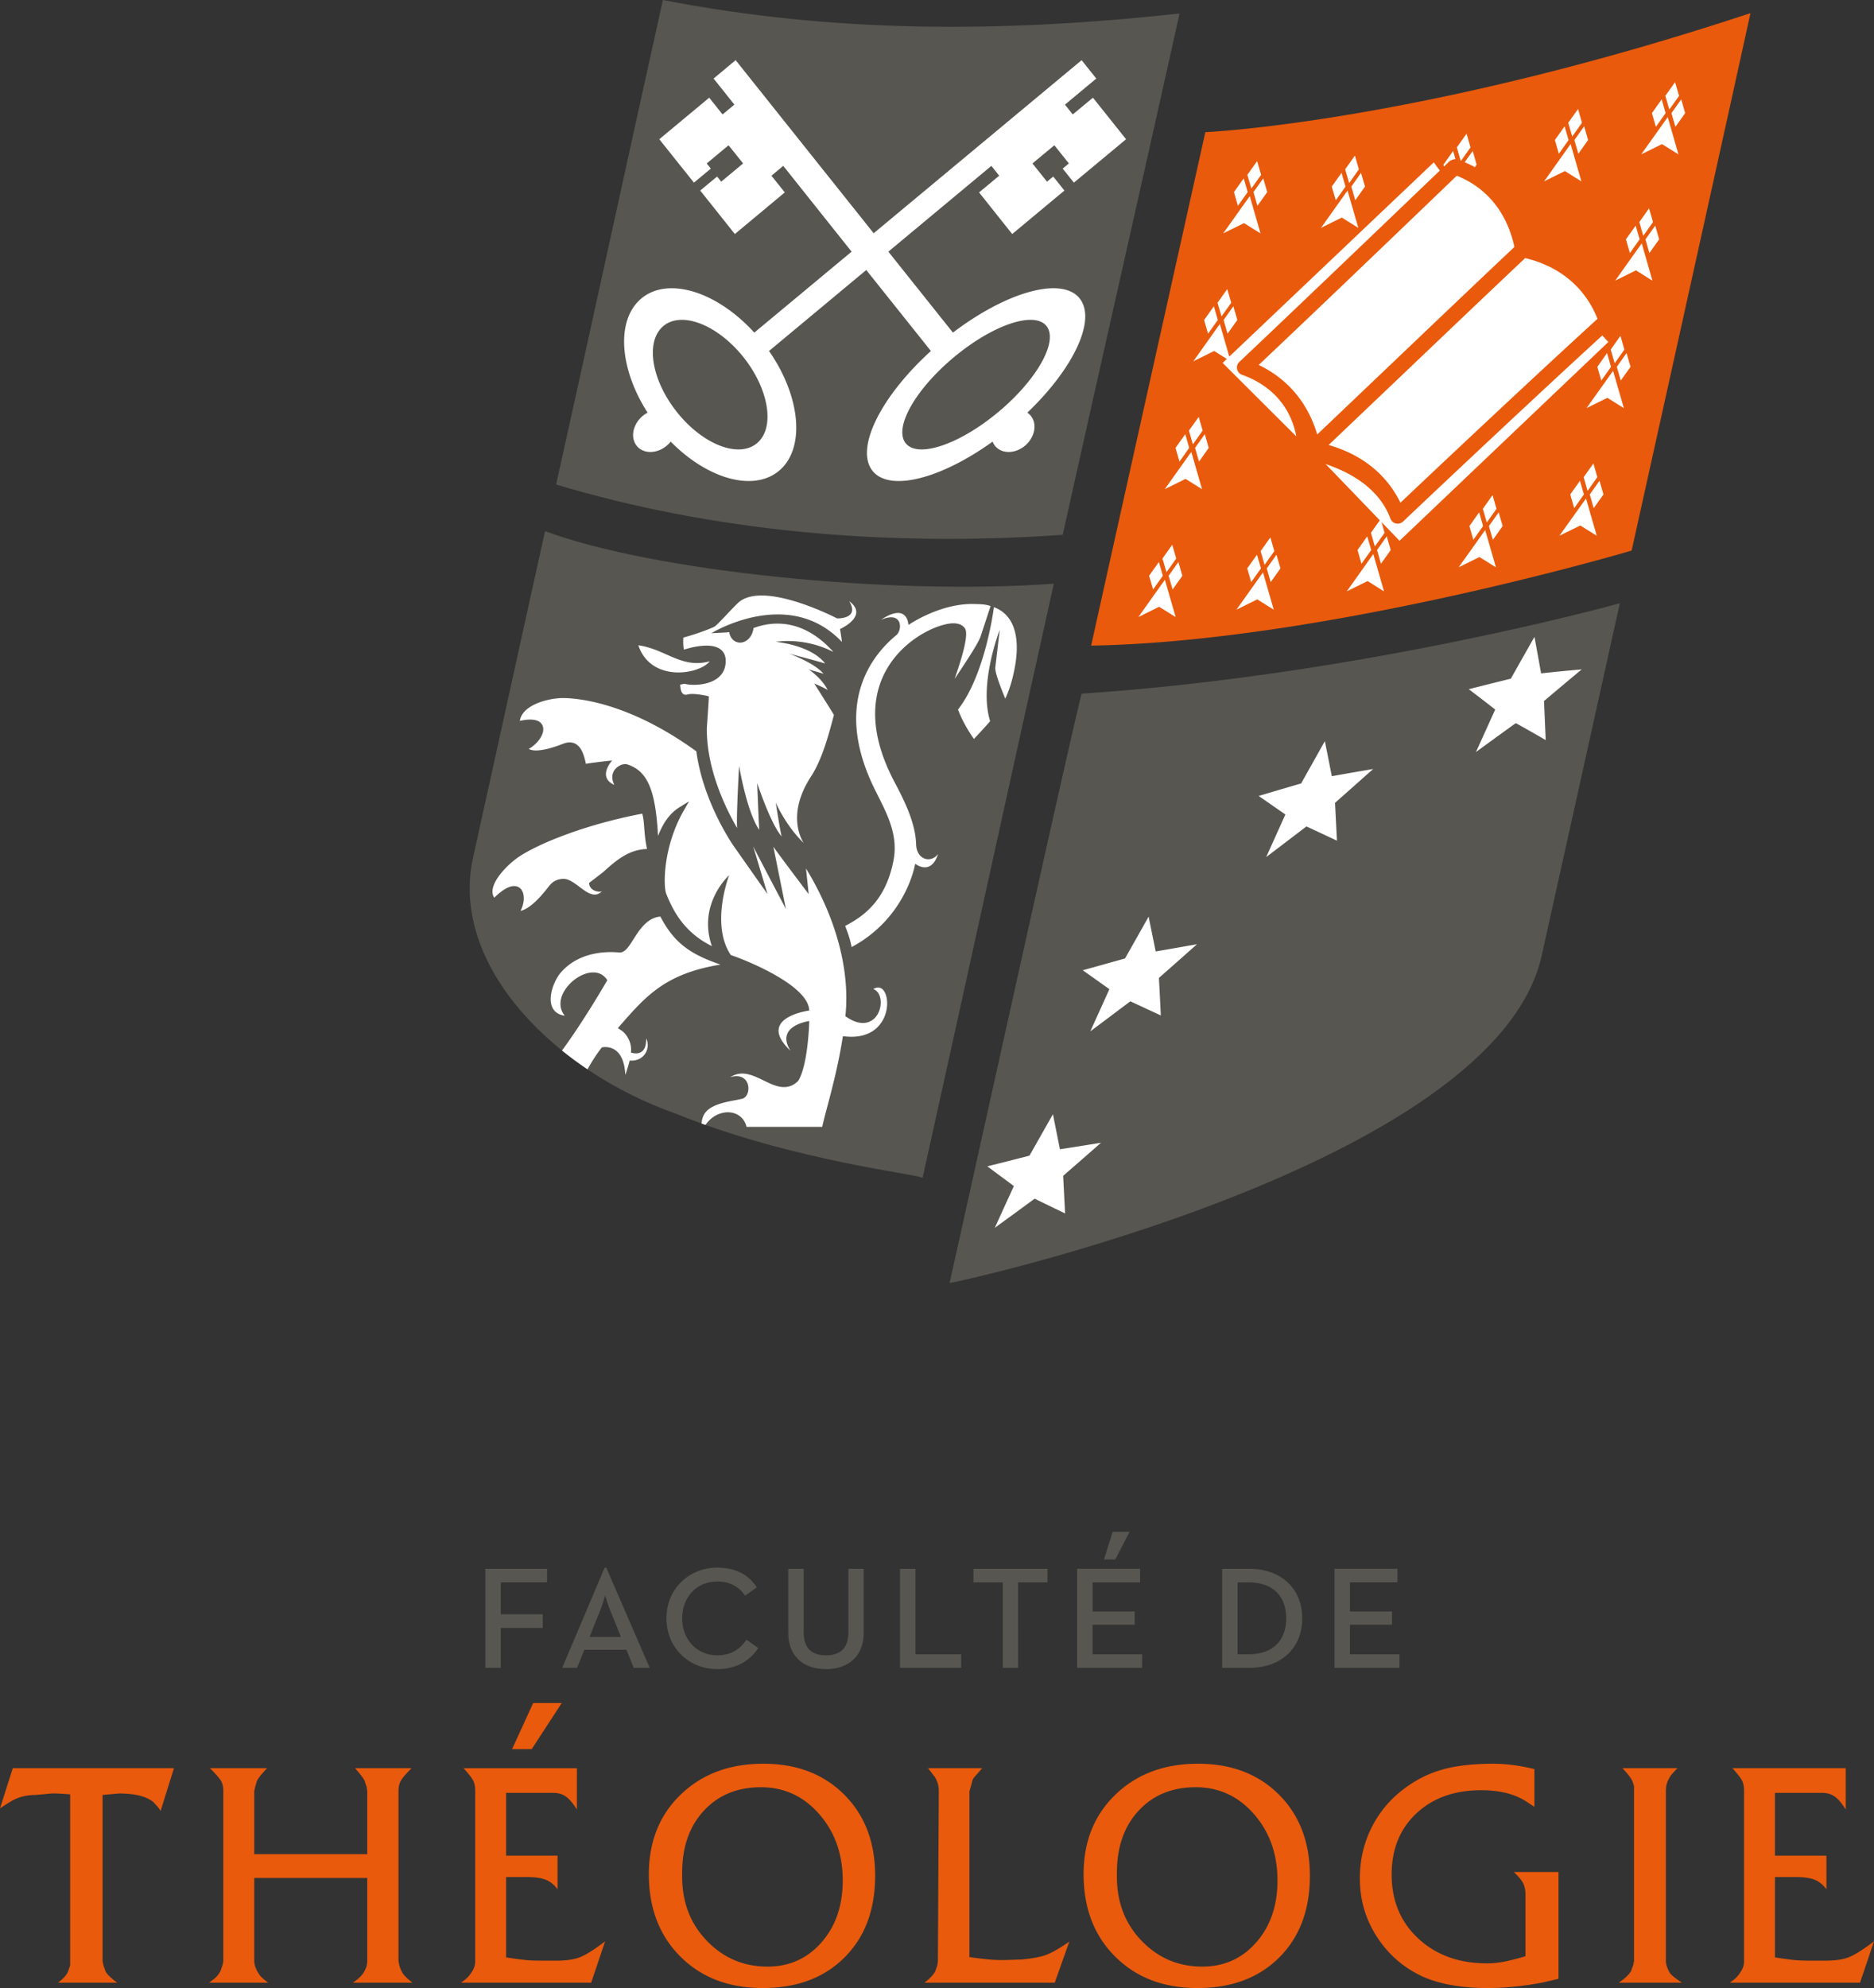 <svg xmlns="http://www.w3.org/2000/svg" width="600" height="636.255" viewBox="0 0 600 636.255"><rect x="0" y="0" width="600" height="636.255" fill="#333333" stroke="none"/><path d="M0 578.746c2.097-1.393 3.583-2.313 4.473-2.762 2.035-1.014 4.35-1.525 6.95-1.525l5.146-.472h1.044c.829 0 2.446.093 4.853.286v54.73l-.666 1.904c-.44 1.145-1.524 2.36-3.234 3.63H37.51c-1.966-1.455-3.204-2.662-3.715-3.614l-.666-1.896-.286-1.34V574.46l5.24-.472c5.332 0 9.077.983 11.236 2.949.186.255.41.51.666.766a8.097 8.097 0 0 1 1.424 1.904l4.287-13.714H4.094L0 578.746zm128.627 52.171c-.256-.379-.511-1.014-.766-1.903l-.279-1.332v-54.459c0-1.33.248-2.437.759-3.327.51-.89 1.648-2.222 3.428-4.002h-18.094c1.78 2.028 2.794 3.367 3.05 4.002l.665 1.996.193 1.331v20.184h-36.18v-20.184l.295-1.33.58-1.997a10.62 10.62 0 0 1 1.076-1.572c.387-.48 1.106-1.284 2.144-2.43h-18.28c1.904 1.904 3.095 3.266 3.568 4.095.48.82.712 1.903.712 3.234v54.46l-.279 1.33-.673 1.904c-.441.767-.882 1.37-1.331 1.811-.441.45-1.208 1.053-2.283 1.811h18.945c-1.246-.89-2.144-1.68-2.701-2.383a13.5 13.5 0 0 1-.89-1.424 7.554 7.554 0 0 1-.65-1.618c-.155-.573-.232-1.052-.232-1.432v-26.66h36.18v26.66c0 1.084-.318 2.16-.952 3.235-.512 1.084-1.719 2.291-3.622 3.622h19.045c-1.966-1.524-3.111-2.724-3.428-3.622zm51.223-85.876h-9.14l-6.763 14.758h6.283l9.62-14.758zm-1.81 82.45h-4.381c-2.16 0-3.9-.061-5.24-.193-1.33-.123-3.458-.41-6.376-.85v-25.71h6.57c2.662 0 4.713.287 6.137.86 1.432.572 2.686 1.586 3.761 3.048v-10.764h-16.468v-20.09h15.168c1.54 0 2.864.402 3.986 1.19 1.122.798 2.29 2.176 3.505 4.15v-13.234H148.43c1.648 1.841 2.677 3.173 3.095 3.993.41.828.62 1.935.62 3.335v54.46c0 1.137-.325 2.22-.975 3.234a11.464 11.464 0 0 1-1.316 1.757c-.48.542-1.246 1.16-2.283 1.865h41.705l4.473-13.241c-3.304 2.515-5.905 4.179-7.808 4.984-1.904.804-4.535 1.207-7.902 1.207zm66.355-63.027c-10.788 0-19.595 3.282-26.42 9.844-6.819 6.555-10.232 15.068-10.232 25.523 0 10.843 3.359 19.626 10.092 26.344 6.725 6.717 15.517 10.076 26.374 10.076 10.912 0 19.642-3.258 26.181-9.79 6.54-6.531 9.805-15.246 9.805-26.15 0-10.71-3.296-19.363-9.898-25.956-6.6-6.594-15.23-9.89-25.902-9.89zm18.612 57.184c-4.535 5.17-10.292 7.746-17.28 7.746-7.608 0-14.07-2.74-19.371-8.219-5.302-5.479-7.948-12.335-7.948-20.578v-1.238c0-8.234 2.313-14.858 6.949-19.866 4.636-4.999 10.727-7.506 18.28-7.506 7.429 0 13.643 2.87 18.658 8.605 5.015 5.735 7.522 12.816 7.522 21.244 0 8.04-2.267 14.65-6.81 19.812zm64.126 5.462l-5.711.193c-1.78 0-3.367-.062-4.768-.193-1.393-.124-3.49-.38-6.276-.759v-53.043l.38-1.33.572-2.09c.062-.387.44-.952 1.138-1.71l2.004-2.284h-17.328c1.2 1.587 1.834 2.415 1.904 2.47.441.572.728 1.09.851 1.532.45.89.674 2.027.674 3.42l-.287 54.366-.193 1.332-.666 1.903c-.572 1.084-1.71 2.291-3.428 3.622h41.697l4.667-13.14c-3.041 2.097-5.471 3.49-7.282 4.194-1.811.697-4.458 1.2-7.948 1.517zm56.454-62.646c-10.788 0-19.595 3.282-26.413 9.844-6.825 6.555-10.239 15.068-10.239 25.523 0 10.843 3.36 19.626 10.092 26.344 6.726 6.717 15.517 10.076 26.375 10.076 10.912 0 19.641-3.258 26.18-9.79 6.54-6.531 9.806-15.246 9.806-26.15 0-10.71-3.305-19.363-9.898-25.956-6.601-6.594-15.23-9.89-25.903-9.89zm18.612 57.184c-4.535 5.17-10.292 7.746-17.273 7.746-7.615 0-14.077-2.74-19.378-8.219-5.301-5.479-7.948-12.335-7.948-20.578v-1.238c0-8.234 2.314-14.858 6.95-19.866 4.635-4.999 10.726-7.506 18.279-7.506 7.43 0 13.644 2.87 18.659 8.605 5.015 5.735 7.522 12.816 7.522 21.244 0 8.04-2.268 14.65-6.81 19.812zm85.593-18.67c.41.982.62 2.042.62 3.188v19.904c-2.987.883-5.379 1.486-7.159 1.804-1.78.317-3.498.48-5.146.48-8.97 0-16.306-2.647-21.995-7.94-5.696-5.287-8.543-12.12-8.543-20.486 0-8.11 2.639-14.634 7.917-19.572 5.278-4.945 12.212-7.414 20.802-7.414 5.85 0 10.649 1.2 14.402 3.614l2.578 1.71v-12.088c-4.698-1.137-9.079-1.71-13.134-1.71-6.036 0-11.16.534-15.377 1.61-4.226 1.083-8.08 2.825-11.57 5.231-5.085 3.429-8.985 7.74-11.709 12.932-2.732 5.193-4.094 10.835-4.094 16.925 0 6.911 1.865 13.218 5.61 18.922 3.747 5.704 8.762 9.952 15.046 12.739 5.525 2.29 12.22 3.428 20.09 3.428 5.773 0 11.77-.604 17.993-1.811l4.86-1.146v-34.175h-14.286c1.648 1.587 2.685 2.871 3.095 3.854zm46.755 28.272c-.418-.727-.72-1.408-.905-2.043-.193-.635-.286-1.145-.286-1.525v-54.459c0-1.145.185-2.159.557-3.049.371-.882.774-1.602 1.2-2.144.433-.534 1.083-1.245 1.957-2.136h-17.614c1.564 1.649 2.593 2.95 3.073 3.9.24.512.456 1.146.642 1.905v55.983a2.715 2.715 0 0 0-.155.713c-.03.286-.085.495-.146.619l-.697 1.903c-.728 1.146-2.012 2.353-3.862 3.622h20.183c-2.22-1.463-3.537-2.554-3.947-3.289zm57.644-4.96c-1.903.804-4.542 1.2-7.901 1.2h-4.38c-2.16 0-3.909-.055-5.24-.187-1.33-.124-3.46-.41-6.377-.859v-25.709h6.571c2.662 0 4.713.287 6.137.86 1.431.572 2.677 1.586 3.761 3.049v-10.758h-16.469v-20.09h15.169c1.54 0 2.863.395 3.985 1.192 1.123.79 2.291 2.175 3.506 4.14v-13.234H554.68c1.649 1.842 2.678 3.173 3.096 4.002.403.82.619 1.934.619 3.327v54.46c0 1.145-.333 2.22-.975 3.234-.395.635-.828 1.23-1.316 1.765-.487.542-1.245 1.16-2.282 1.857h41.705L600 621.306c-3.305 2.515-5.905 4.17-7.809 4.984zM560.445 4.207c-106.403 35.189-174.529 38.09-174.529 38.09S361.631 151.287 349.35 206.62c74.781-1.26 173.05-30.414 173.05-30.414S552.584 40.146 560.446 4.207z" fill="#e95a0c"/><path d="M155.396 533.78h4.945v-12.777h13.427v-4.38h-13.427v-10.216h14.82v-4.334h-19.765v31.707zm38.177-32.035L180 533.777h4.76l2.329-5.781h13.473l2.33 5.78h5.13l-13.891-32.03h-.557zm5.216 22.15h-10.022l3.451-8.622c.743-1.819 1.486-4.527 1.54-4.667.047.233.883 2.941 1.58 4.667l3.451 8.621zm30.848 5.873c-6.57 0-11.23-5.085-11.23-11.841 0-6.764 4.66-11.794 11.23-11.794 4.156 0 7.135 1.818 8.907 4.566l3.777-2.701c-2.802-4.203-6.996-6.292-12.684-6.292-8.993 0-16.267 6.756-16.267 16.22 0 9.466 7.274 16.268 16.267 16.268 5.928 0 10.401-2.561 13.148-6.756l-3.776-2.662c-2.051 3.033-4.984 4.992-9.372 4.992zm41.995-7.412c0 5.123-2.57 7.414-7.182 7.414s-7.136-2.291-7.136-7.414v-20.284h-4.937v20.562c0 7.693 5.177 11.562 12.073 11.562 6.849 0 12.073-3.869 12.073-11.562v-20.562h-4.891v20.284zm21.477-20.283h-4.945v31.707h19.587v-4.341h-14.642v-27.366zm18.544 4.336h9.419v27.365h4.89V506.41h9.419v-4.333h-23.728v4.333zm44.603-16.179l-2.802 8.861h3.637l4.574-8.86h-5.41zm-6.44 29.749h13.475v-4.249h-13.474v-9.318h15.2v-4.341h-20.138v31.707h20.795v-4.334h-15.857v-9.465zm50.195-17.903h-8.722v31.7h8.722c10.208 0 16.925-6.339 16.925-15.85s-6.764-15.85-16.925-15.85zm-.325 27.365h-3.452v-23.03h3.452c8.25 0 12.12 4.759 12.12 11.515s-3.87 11.515-12.12 11.515zm32.527-9.467h13.474v-4.241h-13.474v-9.326h15.2v-4.334h-20.145v31.707h20.795v-4.341h-15.85v-9.465zM216.26 356.376c38.092 15.431 79.34 19.556 79.109 20.655 14.022-63.158 27.983-127.066 42.037-190.232-53.128 3.87-128.977-4.101-162.89-16.824-7.878 35.421-15.168 68.93-23.03 104.344-7.717 34.656 26.28 68.521 64.774 82.057zm130.03-134.382c-3.876 15.285-28.184 125.325-42.254 188.622-.07.325 174.568-37.263 189.574-104.778 8.35-37.518 25.012-112.765 25.012-112.765s-82.784 23.024-172.331 28.92zm-6.04-50.831c12.135-54.637 25.275-112.215 37.418-166.845C321.042 10.502 267.186 10.664 212.239 0c-11.801 53.105-22.38 101.969-34.183 155.066 49.282 14.781 104.84 20.137 162.194 16.097z" fill="#575651"/><path d="M227.24 211.644c-9.062 2.438-13.899-3.807-22.868-5.138 4.032 11.98 19.487 9.418 22.869 5.138zm-34.505 73.61c-.55.302-3.916.21-4.14-2.677 0 0 4.248-3.227 4.681-3.622 3.739-3.343 7.964-7.127 13.877-7.236-.596-2.81-.751-5.015-.89-6.825-.132-1.71-.24-3.12-.643-4.49-17.947 3.398-32.96 9.473-39.391 13.737-3.336 2.222-8.18 7.027-8.528 10.765-.094.906.093 1.703.549 2.4 2.515-2.477 4.651-3.731 6.354-3.731 1.192 0 2.135.604 2.654 1.695.782 1.625.495 4.133-.604 6.253 1.843-.402 4.768-2.229 9.094-7.894 1.2-1.563 2.685-2.26 4.41-2.353 4.42-.255 8.545 7.833 12.577 3.979zm121.273-81.727l3.15-9.565c-1.687-.58-2.917-.58-5.138-.65-11.02-.356-21.182 6.71-21.182 6.71s-.116-7.43-8.807-1.649c7.097-3.018 6.88 3.289 4.977 4.868-5.696 4.705-21.236 19.997-7.136 48.972 3.521 7.22 7.917 14.31 6.191 23.202-2.407 12.429-9.078 17.614-15.462 20.91.093.264.2.542.31.829.603 1.625 1.33 3.582 1.74 5.958 17.684-9.488 20.362-26.684 20.362-26.684s5.023 4.071 7.328-3.119c-2.314 3.089-6.887 1.858-7.034-3.126-.193-6.578-3.429-13.334-6.896-19.881-18.913-35.7 10.595-50.822 18.806-50.822 1.734 0 2.98.542 3.723 1.602 1.733 2.515-2.934 14.89-3.274 16.182 2.438-3.746 7.607-11.268 8.342-13.737zm6.073-1.94l-1.409 11.995c-.232 1.965 2.755 8.876 3.18 10.006 1.286-2.7 2.253-5.796 2.98-9.565 1.44-7.383.681-13.126-2.19-16.6-1.13-1.386-2.608-2.422-4.419-3.111 0 0-2.662 21.506-11.5 32.766 1.115 3.003 2.871 6.238 5.1 9.426.403-.433.79-.85 1.169-1.253 1.509-1.626 2.832-3.05 4.024-4.45-3.715-11.91 3.065-29.215 3.065-29.215zm-48.187-9.172c3.49 5.735-3.87 5.503-3.87 5.503s-23.89-12.452-31.8-4.899c-2.096 1.997-6.477 6.91-7.382 7.468-.914.55-5.735 2.415-9.906 3.514l-.14.038c-.077.883-.108 2.825.194 3.87 1.517-.488 4.442-1.285 7.205-1.285 5.061 0 6.005 2.717 6.122 4.334.147 2.144-.426 3.924-1.718 5.302-2.446 2.63-6.718 2.91-8.436 2.91-.998 0-2.221-.094-2.964-.341-.279.046-.766.139-1.432.301.163 2.694.906 3.545 2.507 3.111 1.525-.433 5.093.248 5.929.442l.735.178-.008.766c-.054 1.285-.626 9.372-.626 9.372-.14 13.25 6.206 26.018 9.704 32.024-.31-3.7.635-19.92.635-19.92s2.422 14.696 6.446 20.484c-.201-2.987-.658-14.967-.658-14.967s4.25 12.963 7.824 17.065c-.526-2.051-1.88-10.788-1.88-10.788s3.196 7.36 8.923 12.87c-1.138-1.82-5.154-9.674 2.337-21.213 3.32-5.116 5.31-11.871 7.36-19.75-1.494-2.507-6.307-10.06-6.307-10.06s3.815 1.624 4.334 2.128c-1.997-4.001-6.261-6.725-6.261-6.725.743.371 4.264 1.168 4.937 1.563-2.732-3.514-11.02-6.509-11.02-6.509s10.238 2.686 11.516 3.158c-4.59-5.967-15.811-6.942-15.811-6.942s9.03-1.64 18.465 3.258c-12.197-13.683-24.393-7.932-25.578-7.708-.433 3.088-2.437 4.698-4.325 4.698-1.518 0-3.08-1.045-3.475-3.351-.457.046-.836.085-1.123.1l-4.589.24s24.71-15.238 41.799 2.794c-.109-1.153-.612-4.125-.612-4.125s9.38-4.156 2.949-8.908zm-69.886 144.433c.395-3.359-1.501-6.099-3.29-7.228l-.905-.573.697-.805c8.381-9.58 14.603-16.677 32.179-19.533-9.543-3.29-14.75-6.756-19.255-15.37-4.24.364-6.671 4.202-8.652 7.314-1.486 2.337-2.655 4.194-4.388 4.194-.944-.062-12.104-1.516-18.914 6.5-2.918 3.437-5.897 12.662 1.346 13.722-5.935-7.282 8.846-19.014 13.613-11.369 0 0-7.081 12.383-14.503 22.513 2.609 2.105 5.34 4.11 8.165 6.014a53.172 53.172 0 0 1 4.582-7.012s7.058-1.765 7.522 8.83c.766-2.159 1.4-4.605 1.4-4.605l.705-.007c4.233-.055 6.036-4.218 4.573-7.097.155 6.47-4.875 4.512-4.875 4.512zm79.167-20.802c-.487 0-1.021.17-1.594.488 1.47.518 2.399 2.12 2.399 4.295 0 3.18-2.004 6.563-5.719 6.563-1.57 0-3.297-.62-5.139-1.858l-.456-.302.054-.541c1.4-14.542-3.173-31.211-12.669-46.76l.867 8.22s-10.448-13.791-11.314-15.192l4.016 19.944s-10.092-19.17-10.479-20.06l4.59 15.308-10.696-15.192c-1.021-1.462-9.944-14.665-12.095-30.507-21.817-15.81-38.247-17.049-42.782-17.049-3.126 0-9.186 1.145-12.134 4.225-.883.914-1.416 1.943-1.594 3.073 1.261-.271 2.367-.41 3.312-.41 3.22 0 3.978 1.586 4.148 2.538.418 2.376-1.974 5.363-4.605 6.857 1.819 1.006 5.61.456 11.036-1.664.727-.279 1.424-.425 2.058-.425 3.645 0 4.613 4.248 5.131 6.524.024.115.055.224.07.325 2.949-.503 8.428-1.068 8.428-1.068s-4.93 5.293.673 7.816c-2.33-4.713 2.306-7.182 4.164-6.555 6.578 2.144 9.031 8.35 9.836 22.9 1.672-4.358 3.939-7.384 6.864-9.187l3.057-1.888-1.78 3.11c-6.593 11.617-6.47 24.054-5.533 26.422 2.22 5.626 5.882 12.49 14.627 16.794-4.675-13.544 5.525-22.675 5.525-22.675s-6.067 15.67.534 25.53c7.306 2.523 24.958 10.216 25.113 17.769 0 0-17.258 2.22-6.005 12.862-5.046-8.064 6.013-9.503 6.013-9.503s-.31 13.852-3.513 19.115l-.132.147c-1.316 1.254-2.77 1.873-4.442 1.873-2.167 0-4.288-1.03-6.517-2.12-2.244-1.084-4.558-2.206-6.864-2.206-1.354 0-2.631.387-3.87 1.184 3.158-1.045 5.55.34 5.828 3.072.17 1.625-.519 3.521-2.113 3.846-1.215.256-2.33.472-3.359.666-7.104 1.377-9.185 3.467-9.495 7.213.425.154.843.302 1.261.448 1.649-2.453 4.38-4.039 7.174-4.039 2.98 0 5.325 1.88 5.96 4.659h24.238c.387-1.827.998-4.118 1.687-6.718 1.455-5.502 3.451-13.048 4.782-21.437l.14-.851.859.077c.634.07 1.261.1 1.865.1 5.773 0 8.614-2.816 9.983-5.177 1.927-3.342 1.765-7.236.627-9.193-.363-.635-1.006-1.386-2.02-1.386zm212.236-100.545c-.697-3.893-1.401-7.809-2.12-11.67a2824.87 2824.87 0 0 0-7.562 13.372 1320.23 1320.23 0 0 0-13.466 3.374 607.853 607.853 0 0 1 8.459 6.509c-2.051 4.527-4.117 9.07-6.168 13.605 4.256-3.119 8.513-6.206 12.761-9.263a475.937 475.937 0 0 1 9.566 5.425c-.17-4.18-.349-8.343-.534-12.499 4.032-3.405 8.049-6.771 12.057-10.115-4.31.372-8.629.782-12.993 1.262zm-67.002 32.92c-.743-3.753-1.478-7.49-2.228-11.229-2.531 4.512-5.062 9.016-7.592 13.536a3431.374 3431.374 0 0 0-13.605 4.009 2327.52 2327.52 0 0 1 8.558 5.936c-2.042 4.535-4.1 9.085-6.144 13.628 4.303-3.258 8.582-6.532 12.885-9.806 3.259 1.502 6.5 3.019 9.76 4.559-.194-4.032-.395-8.072-.605-12.104 4.08-3.63 8.142-7.22 12.205-10.835-4.411.736-8.815 1.51-13.234 2.307zm-56.392 56.085c-.75-3.715-1.517-7.43-2.26-11.144l-7.553 13.38a1984.83 1984.83 0 0 1-13.535 3.777c2.847 2.02 5.688 4.04 8.528 6.052-2.027 4.504-4.078 9.008-6.106 13.504 4.272-3.188 8.536-6.407 12.816-9.619 3.25 1.51 6.508 3.026 9.75 4.535-.185-4.001-.386-8.01-.603-12.018 4.063-3.576 8.126-7.167 12.19-10.78-4.405.773-8.808 1.555-13.227 2.313zm-30.663 63.306c-.735-3.738-1.494-7.476-2.229-11.214-2.53 4.435-5.023 8.838-7.522 13.257-4.504 1.16-9 2.306-13.49 3.413 2.825 2.12 5.666 4.21 8.498 6.315-2.043 4.442-4.078 8.923-6.106 13.357 4.264-3.08 8.513-6.19 12.762-9.318 3.242 1.595 6.5 3.166 9.75 4.722-.223-4.01-.417-8.018-.626-12.035 4.04-3.52 8.103-7.042 12.127-10.594-4.38.72-8.784 1.424-13.164 2.097zM205.783 133.105c-3.165 2.646-4.04 6.926-1.927 9.573 2.105 2.63 6.385 2.63 9.558 0 .503-.41.944-.875 1.323-1.347 11.717 11.918 26.46 16.182 34.67 9.357 8.536-7.12 6.973-23.774-3.188-38.355l31.134-25.918 20.694 25.918c-16.082 14.58-24.362 31.235-18.69 38.355 5.448 6.825 21.902 2.561 38.448-9.357.185.472.433.937.758 1.347 2.113 2.63 6.4 2.63 9.573 0 3.173-2.647 4.032-6.927 1.92-9.573a4.977 4.977 0 0 0-1.13-1.038c14.789-14.13 22.195-29.725 16.747-36.558-5.696-7.12-23.326-2.175-40.568 10.942l-20.678-25.91 32.99-27.457 2.5 3.15-6.446 5.347L324.08 74.9l16.716-13.915-3.59-4.496-1.982 1.656-4.659-5.835 7.012-5.82 4.643 5.82-1.974 1.656 3.584 4.489 16.708-13.892-10.61-13.295-6.462 5.355-2.5-3.134 10.03-8.35-4.69-5.882-66.578 55.395-44.198-55.395-7.057 5.881 6.655 8.35-3.784 3.135-4.272-5.355-15.989 13.295 11.098 13.892 5.402-4.49-1.308-1.655 6.996-5.82 4.65 5.82-7.01 5.835-1.309-1.656-5.409 4.496 11.09 13.915 15.988-13.319-4.28-5.347 3.785-3.15 21.886 27.458-31.157 25.91c-11.926-13.118-27.582-18.063-36.14-10.943-8.204 6.833-7.09 22.427 1.973 36.558-.527.287-1.053.628-1.556 1.038zm99.701-18.837c12.436-10.347 25.67-14.797 29.563-9.937 3.9 4.883-3.042 17.235-15.493 27.597-12.46 10.363-25.694 14.813-29.579 9.922-3.892-4.868 3.026-17.212 15.509-27.582zm-93.069-9.937c5.843-4.86 17.305-.41 25.585 9.937 8.258 10.37 10.208 22.714 4.357 27.582-5.873 4.89-17.32.441-25.584-9.922-8.274-10.362-10.232-22.714-4.358-27.597zm202.638 35.35c-1.904-9.922-8.358-16.5-17.373-19.727a2.504 2.504 0 0 1-1.603-1.819c-.162-.851.1-1.725.735-2.314 18.404-17.335 64.203-61.261 64.203-61.261-.38-.356-1.95-2.609-1.95-2.609l-65.482 62.177-3.016-10.45-8.505 11.957 6.679-3.305 4.059 2.542-1.35 1.282 23.603 23.526zm97.95-32.318c-22.21 20.339-49.258 45.807-63.8 59.56a2.49 2.49 0 0 1-1.71.68c-.186 0-.371-.023-.55-.07a2.472 2.472 0 0 1-1.772-1.547c-3.234-8.784-11.384-14.34-20.77-17.475.086.057 10.38 10.742 17.368 18l-2.828 4.006 1.246 4.387 3.118-4.387-.985-3.435 5.77 5.993 66.864-63.63s-1.51-1.602-1.95-2.082zm-87.622 35.064c10.58 2.987 18.559 9.379 23.001 18.457 15.44-14.604 41.767-39.368 63.095-58.847-3.962-9.984-12.103-16.825-23.162-19.433-12.553 11.84-27.056 25.663-41.102 39.043l-21.832 20.78zm-3.65-3.373l22.063-20.996c14.023-13.365 28.542-27.195 41.07-39.02-2.328-10.95-8.822-18.968-18.449-22.799l-5.386 5.177c-18.465 17.715-40.119 38.486-58.035 55.388 9.248 4.404 15.757 12.12 18.737 22.25zm-49.546 39.69l1.293 4.387 3.119-4.388-1.27-4.396-3.142 4.396zm4.235 18.746l-3.46-11.934-8.497 11.934 6.663-3.297 5.294 3.297zm-4.112-13.227l-1.27-4.396-3.126 4.396 1.27 4.387 3.126-4.387zm6.247 0l-1.27-4.396-3.126 4.396 1.277 4.387 3.119-4.387zm6.498-46.461l-1.254-4.373-3.134 4.373 1.261 4.403 3.127-4.403zm-12.13 18.753l6.663-3.289 5.277 3.29-3.443-11.942-8.498 11.941zm7.826-13.212l-1.262-4.396-3.118 4.396 1.269 4.388 3.11-4.388zm1.874 0l1.27 4.388 3.095-4.388-1.238-4.396-3.127 4.396zm11.588-46.458l-1.285-4.373-3.103 4.373 1.27 4.372 3.118-4.372zm-4.3 5.523l-1.26-4.396-3.127 4.396 1.261 4.387 3.127-4.387zm3.118 4.387l3.127-4.387-1.27-4.396-3.118 4.396 1.261 4.387zm10.743-50.829l-1.277-4.396-3.134 4.396 1.285 4.372 3.126-4.372zm-.194 18.728l-3.436-11.934-8.513 11.934 6.679-3.29 5.27 3.29zm-4.106-13.224l-1.262-4.38-3.126 4.38 1.254 4.403 3.134-4.403zm3.12 4.403l3.142-4.403-1.284-4.38-3.119 4.38 1.262 4.403zm32.479-11.677l-1.27-4.404-3.11 4.404 1.277 4.388 3.103-4.388zm-.177 18.73l-3.451-11.942-8.498 11.941 6.671-3.29 5.278 3.29zm-4.103-13.209l-1.269-4.396-3.126 4.396 1.284 4.372 3.111-4.372zm3.13 4.372l3.11-4.372-1.268-4.396-3.104 4.396 1.262 4.372zm33.855-12.625l3.041-4.287-1.261-4.388-3.126 4.388 1.23 4.24.116.047zm-3.667.127c.178-.17.402-.224.62-.333.41-.208.843-.325 1.276-.317l-.75-2.623-3.12 4.388.178.61 1.796-1.725zm8.102 1.903l.565-.79-1.262-4.387-2.57 3.606c1.13.472 2.214.999 3.267 1.571zm34.292-14.212l-1.262-4.389-3.134 4.389 1.27 4.403 3.126-4.403zm-.19 18.763l-3.443-11.957-8.498 11.957 6.664-3.297 5.277 3.297zm-4.103-13.226l-1.269-4.395-3.11 4.395 1.269 4.388 3.11-4.388zm3.133 4.388l3.118-4.388-1.261-4.395-3.127 4.395 1.27 4.388zm32.244-18.533l-1.27-4.388-3.126 4.388 1.277 4.388 3.119-4.388zM525.462 49.41l6.664-3.29 5.27 3.29-3.436-11.926-8.498 11.926zm7.821-13.21l-1.262-4.396-3.126 4.396 1.277 4.388 3.111-4.388zm3.14 4.388l3.12-4.388-1.27-4.396-3.127 4.396 1.278 4.388zm-7.176 30.486l-1.269-4.395-3.11 4.395 1.26 4.388 3.12-4.388zm-12.111 18.743l6.663-3.297 5.263 3.297-3.429-11.933-8.497 11.933zm7.824-13.221l-1.27-4.396-3.118 4.396 1.27 4.387 3.118-4.387zm1.878 0l1.246 4.387 3.127-4.387-1.254-4.396-3.119 4.396zm-6.752 35.28l-1.269-4.404-3.11 4.404 1.269 4.38 3.11-4.38zm-12.122 18.739l6.672-3.297 5.277 3.297-3.451-11.934-8.498 11.934zm3.46-13.212l1.254 4.388 3.126-4.388-1.277-4.41-3.103 4.41zm6.235 0l1.261 4.388 3.127-4.388-1.27-4.41-3.118 4.41zm-6.24 35.311l-1.255-4.388-3.118 4.388 1.246 4.388 3.126-4.388zm-12.146 18.746l6.687-3.281 5.27 3.281-3.436-11.925-8.52 11.925zm3.477-13.221l1.262 4.403 3.103-4.403-1.254-4.373-3.11 4.373zm6.254 0l1.246 4.403 3.134-4.403-1.269-4.373-3.11 4.373zm-29.862 4.604l-1.269-4.396-3.111 4.396 1.254 4.372 3.126-4.372zm-.181 18.727l-3.452-11.934-8.497 11.934 6.656-3.297 5.293 3.297zm-8.508-13.206l1.27 4.387 3.118-4.387-1.261-4.396-3.127 4.396zm10.648 0l-1.27-4.396-3.126 4.396 1.27 4.387 3.126-4.387zm-49.913 20.903l6.671-3.305 5.263 3.305-3.436-11.957-8.498 11.957zm6.552-17.617l-3.096 4.388 1.254 4.388 3.127-4.388-1.285-4.388zm3.143 4.388l1.262 4.388 3.118-4.388-1.261-4.388-3.12 4.388zm-32.88.344l-1.27-4.388-3.119 4.388 1.262 4.388 3.126-4.388zm-3.638 6.805l-8.497 11.934 6.679-3.297 5.27 3.297-3.452-11.934zm-5.043-1.282l1.278 4.387 3.118-4.387-1.27-4.38-3.126 4.38zm10.639 0l-1.277-4.38-3.103 4.38 1.261 4.387 3.119-4.387z" fill="#fff"/></svg>